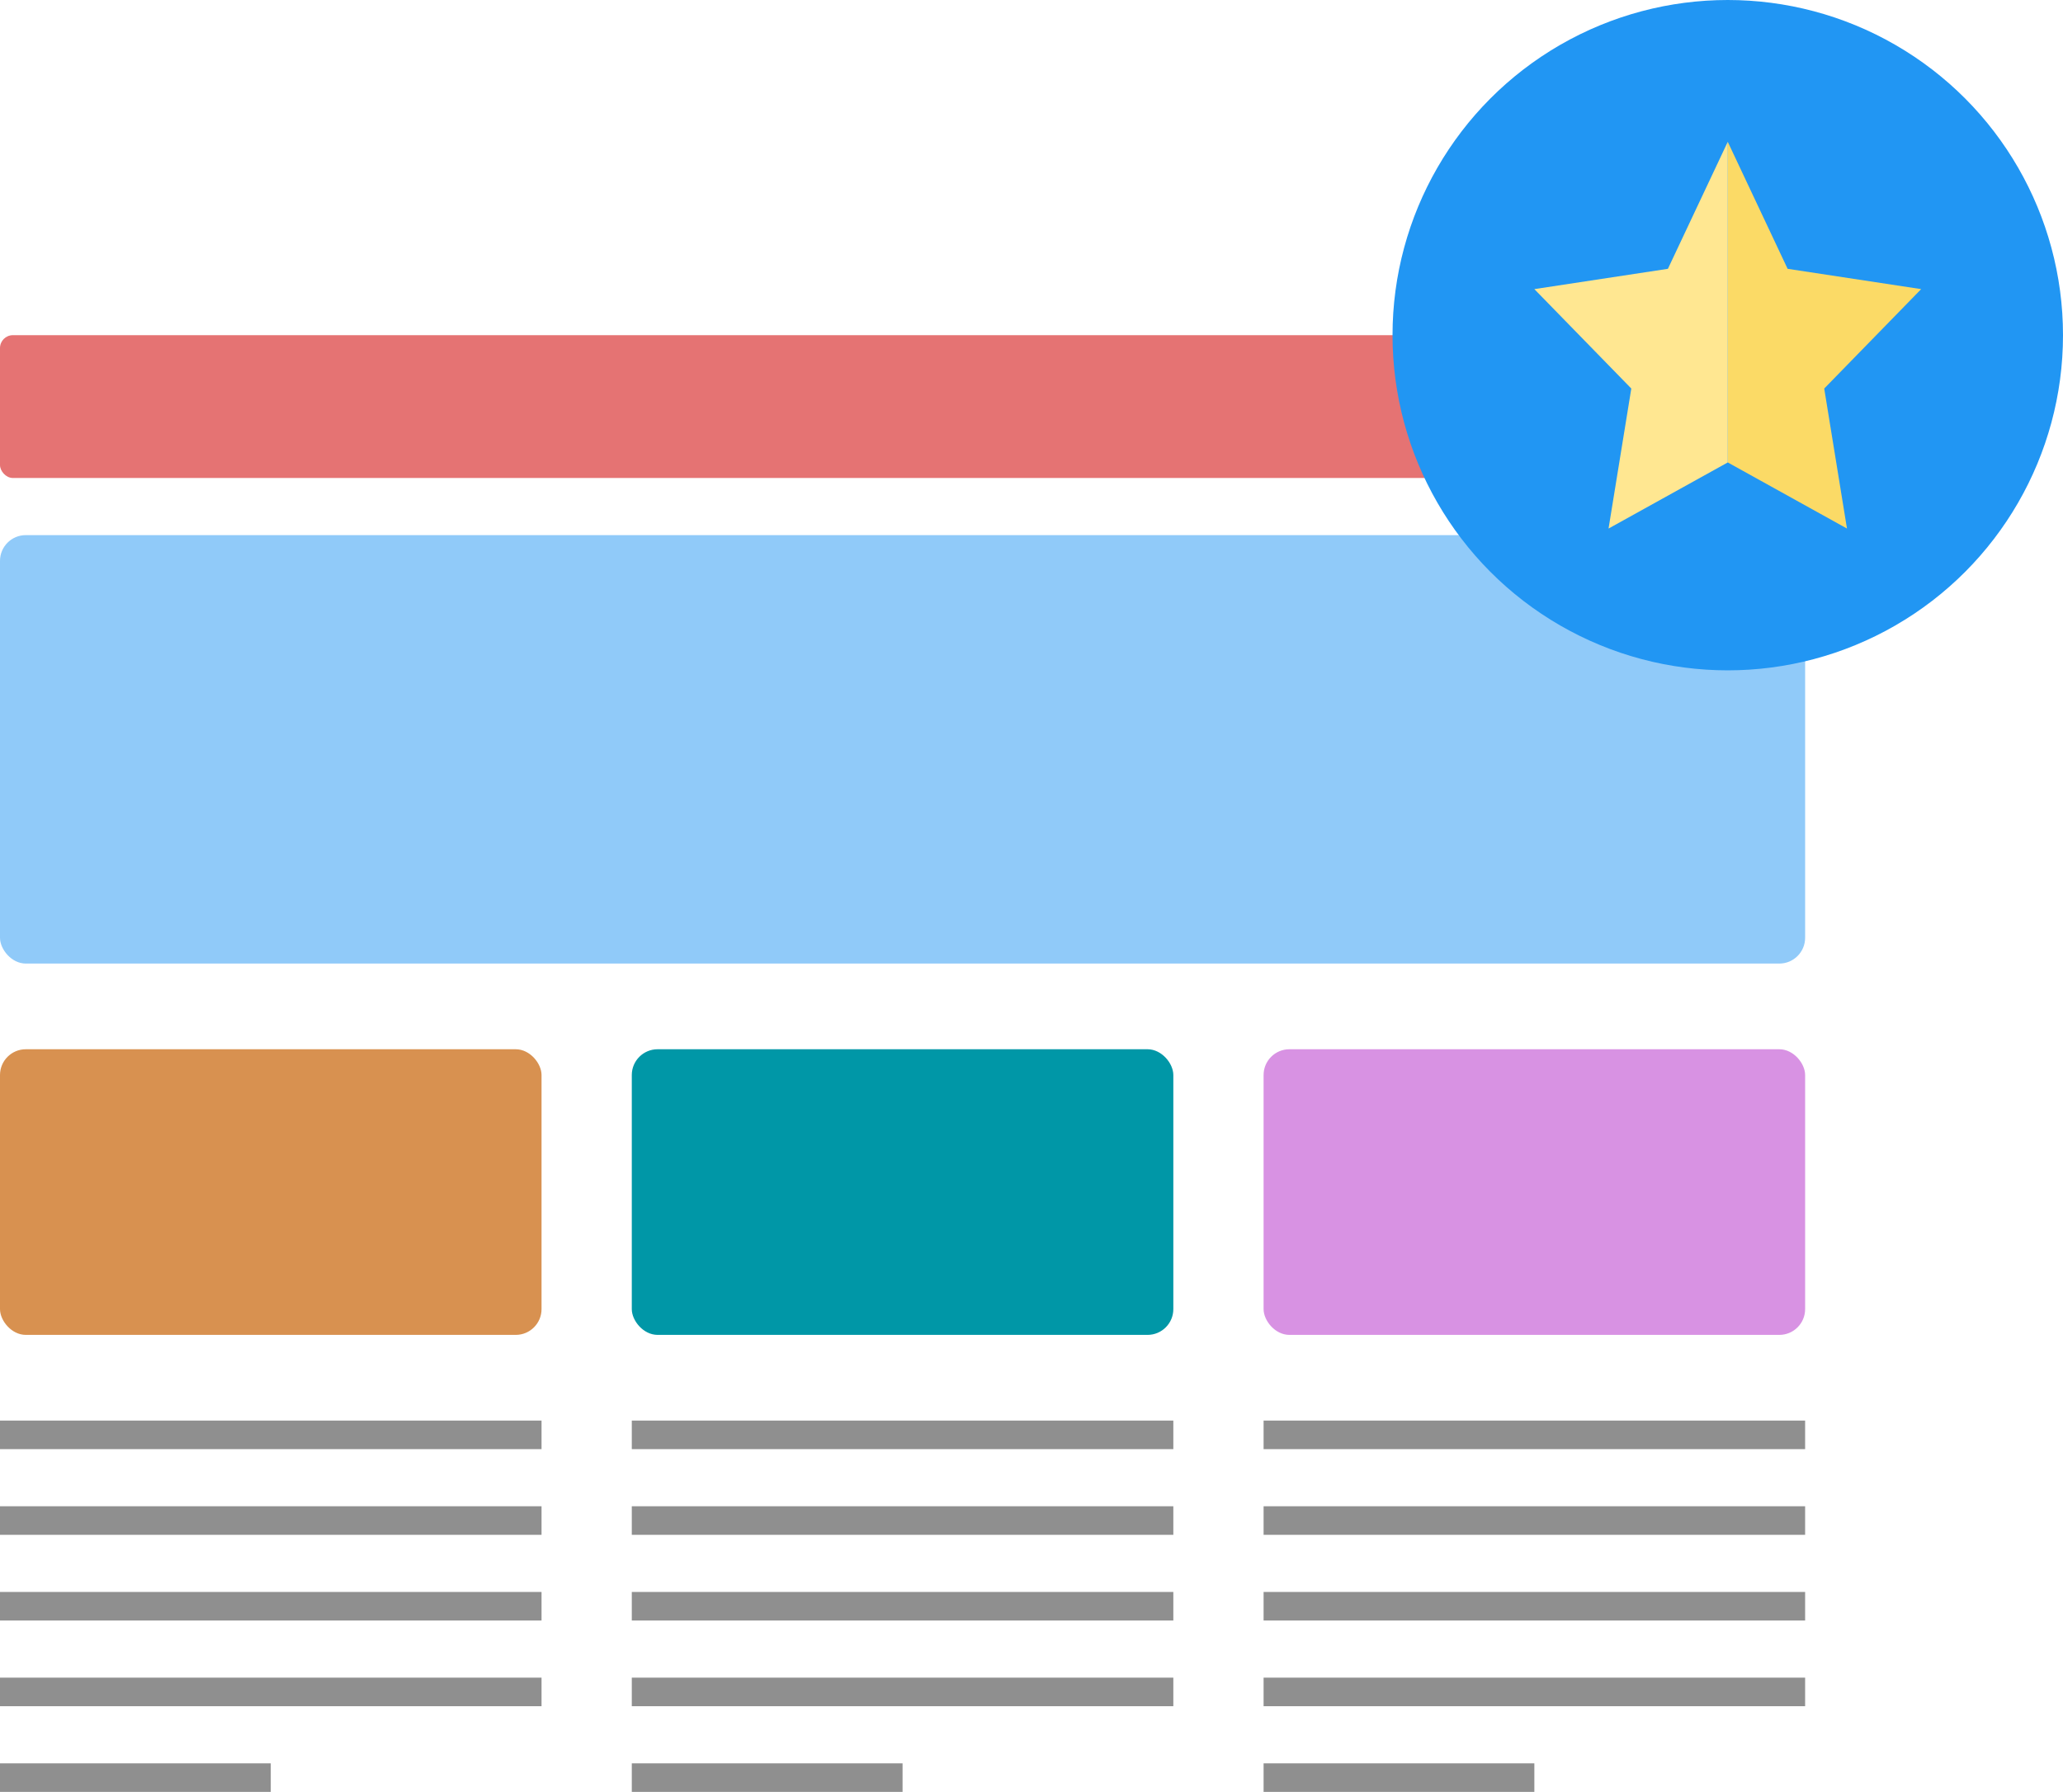 <svg width="160" height="139" viewBox="0 0 160 139" fill="none" xmlns="http://www.w3.org/2000/svg">
<rect y="41.51" width="140" height="33.235" rx="2" fill="#90CAF9"/>
<rect y="26" width="140" height="11.078" rx="1" fill="#E57373"/>
<rect y="81.392" width="42" height="22.157" rx="2" fill="#D89150"/>
<rect x="49" y="81.392" width="42" height="22.157" rx="2" fill="#0097A7"/>
<rect x="98" y="81.392" width="42" height="22.157" rx="2" fill="#D892E3"/>
<rect y="110.196" width="42" height="2.216" fill="#8F8F8F"/>
<rect y="123.49" width="42" height="2.216" fill="#8F8F8F"/>
<rect y="136.784" width="21" height="2.216" fill="#8F8F8F"/>
<rect y="130.137" width="42" height="2.216" fill="#8F8F8F"/>
<rect y="116.843" width="42" height="2.216" fill="#8F8F8F"/>
<rect x="98" y="110.196" width="42" height="2.216" fill="#8F8F8F"/>
<rect x="98" y="123.49" width="42" height="2.216" fill="#8F8F8F"/>
<rect x="98" y="136.784" width="21" height="2.216" fill="#8F8F8F"/>
<rect x="98" y="130.137" width="42" height="2.216" fill="#8F8F8F"/>
<rect x="98" y="116.843" width="42" height="2.216" fill="#8F8F8F"/>
<rect x="49" y="110.196" width="42" height="2.216" fill="#8F8F8F"/>
<rect x="49" y="123.49" width="42" height="2.216" fill="#8F8F8F"/>
<rect x="49" y="136.784" width="21" height="2.216" fill="#8F8F8F"/>
<rect x="49" y="130.137" width="42" height="2.216" fill="#8F8F8F"/>
<rect x="49" y="116.843" width="42" height="2.216" fill="#8F8F8F"/>
<ellipse cx="134" cy="26" rx="26" ry="26" transform="rotate(-180 134 26)" fill="#2196F3"/>
<path fill-rule="evenodd" clip-rule="evenodd" d="M134 11V35.872L143.246 41L141.481 30.139L149 22.427L138.642 20.852L134 11Z" fill="#FBDA66"/>
<path fill-rule="evenodd" clip-rule="evenodd" d="M126.519 30.139L119 22.427L129.358 20.852L134 11V35.872L124.754 41L126.519 30.139Z" fill="#FFE791"/>
</svg>

